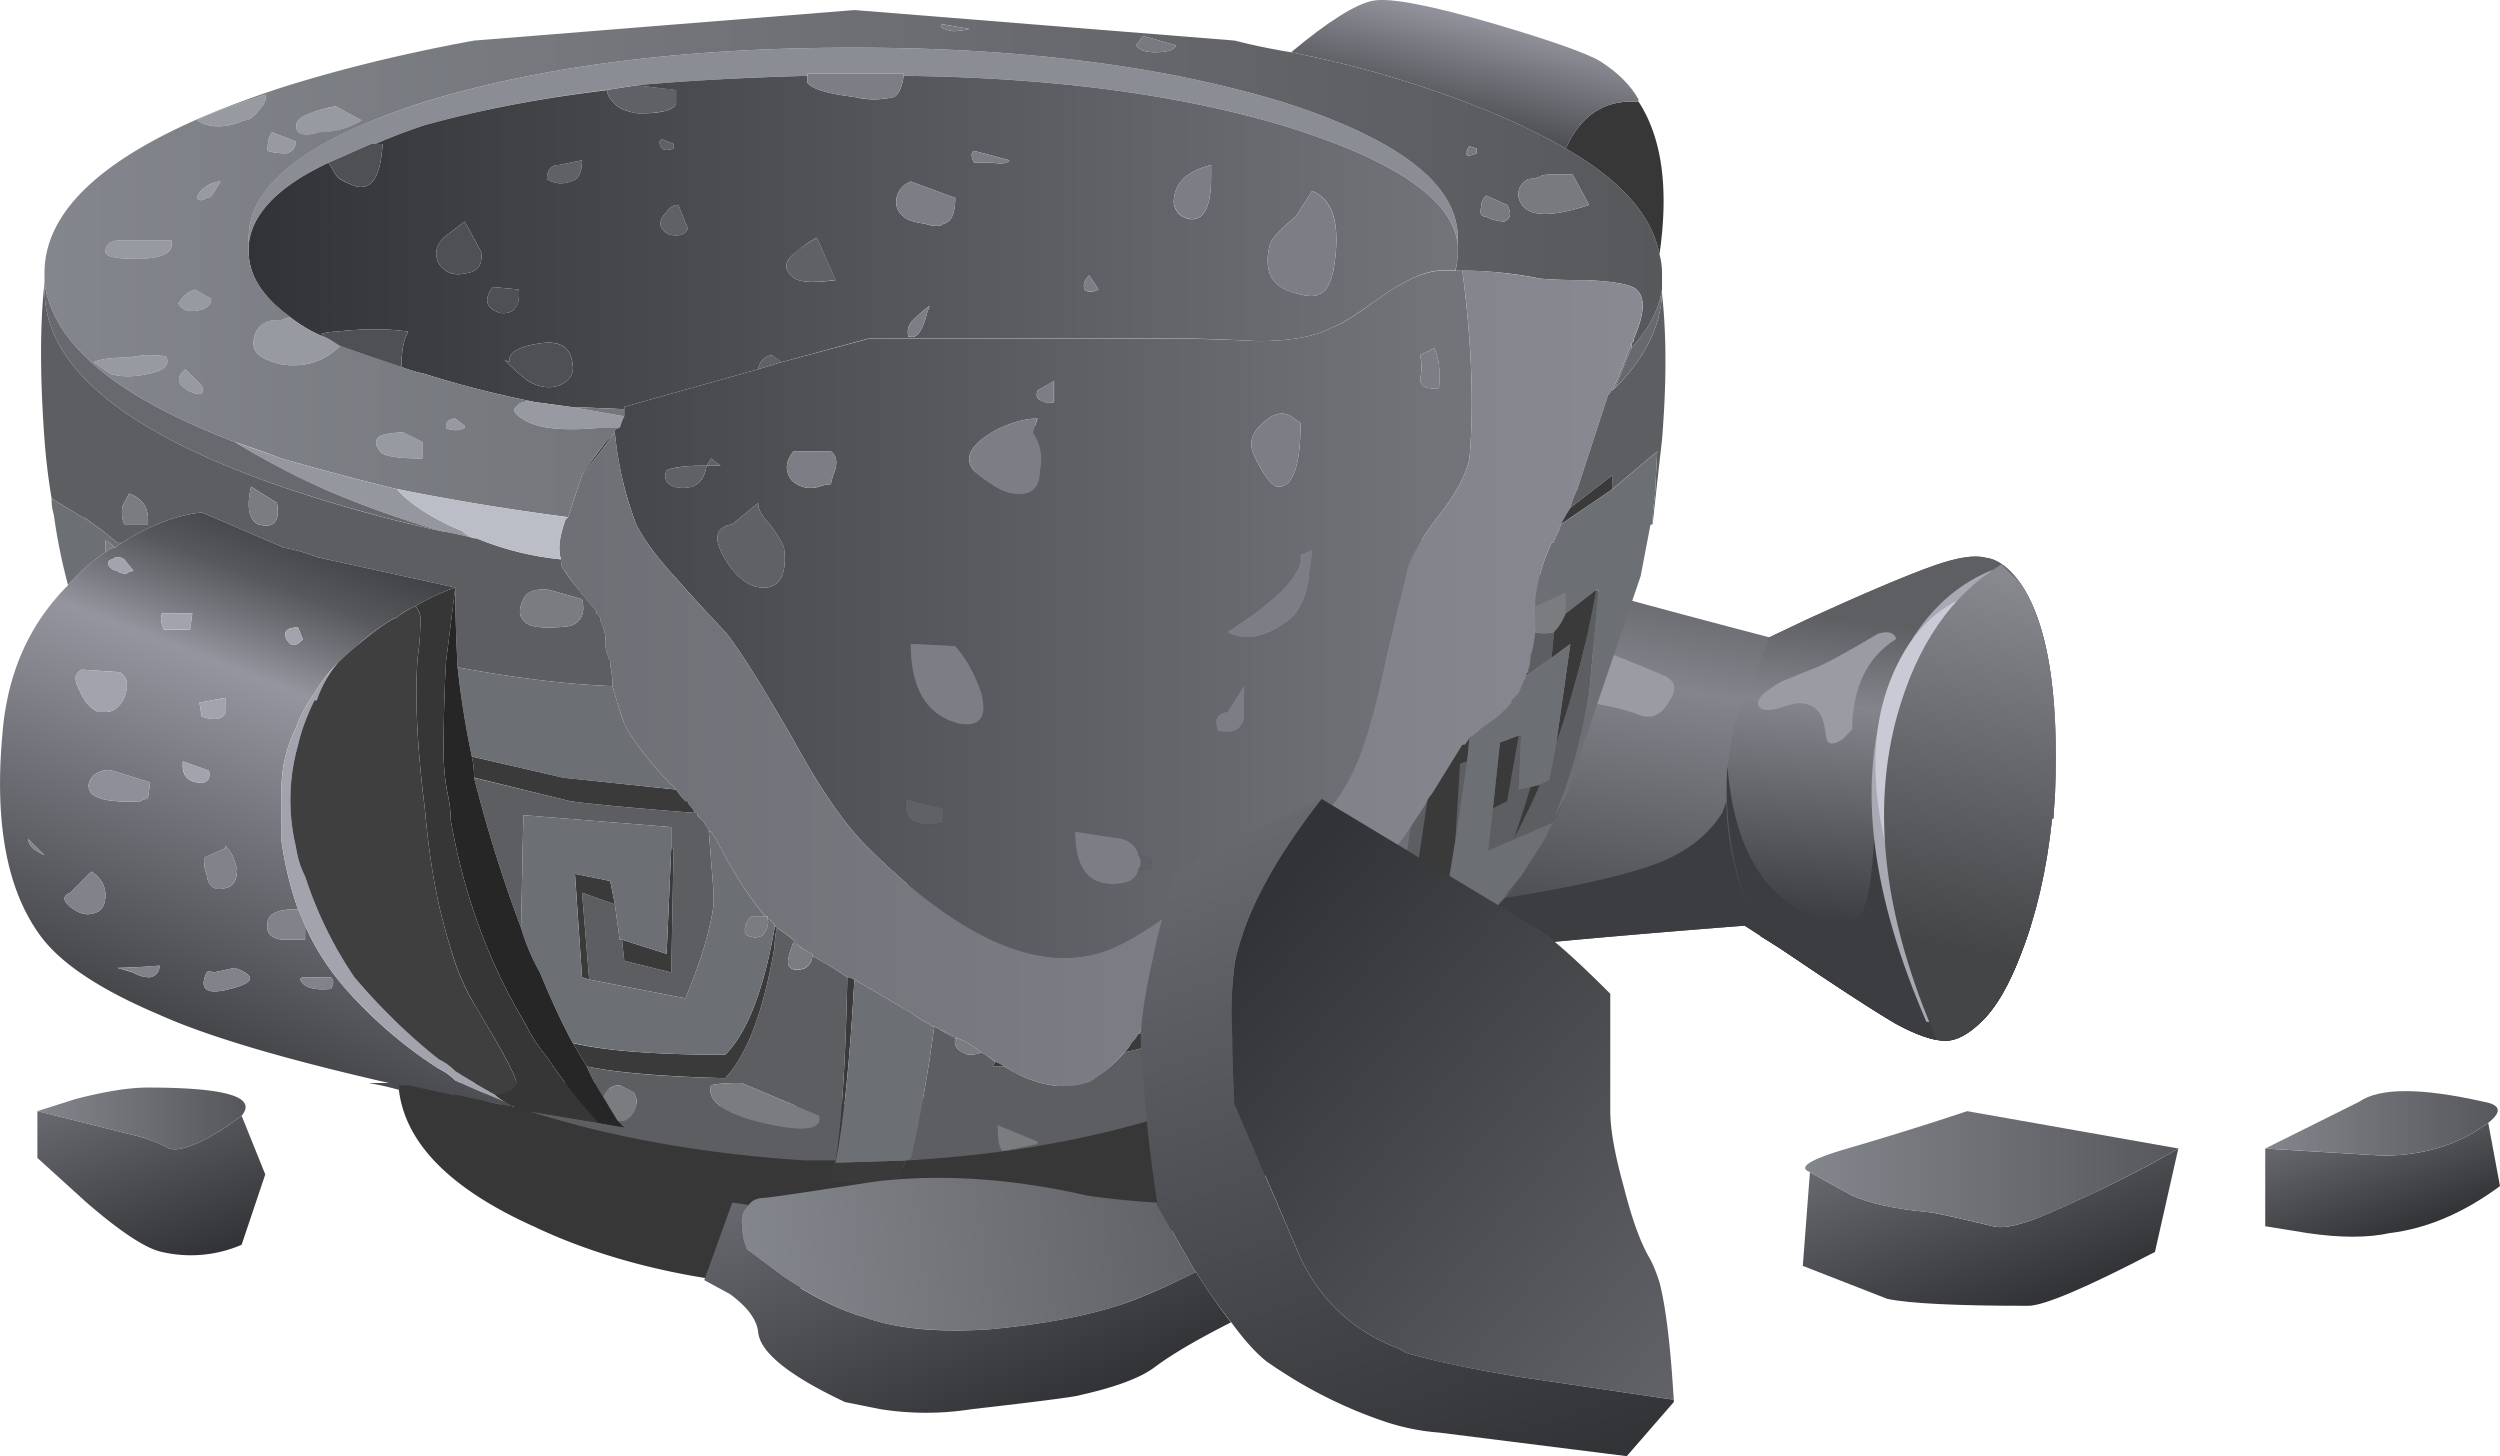 <svg xmlns="http://www.w3.org/2000/svg" viewBox="0 0 53.248 31.014"><defs><linearGradient id="e" y2="2.916" gradientUnits="userSpaceOnUse" x2="32.451" gradientTransform="scale(-.582 .582) rotate(-79.683 -.031 50.683)" y1="2.916" x1="15.246"><stop offset="0" stop-color="#5e5f63"/><stop offset=".216" stop-color="#84858c"/><stop offset=".878" stop-color="#2b2c2e"/><stop offset="1" stop-color="#2b2c2e"/></linearGradient><linearGradient id="D" y2="87.963" gradientUnits="userSpaceOnUse" x2="69.4" gradientTransform="matrix(.8 0 0 -.8 -13.002 76.039)" y1="87.963" x1="64.5"><stop offset="0" stop-color="#83868c"/><stop offset="1" stop-color="#57585c"/></linearGradient><linearGradient id="g" y2="-11.565" gradientUnits="userSpaceOnUse" x2="26.546" gradientTransform="scale(-.582 .582) rotate(-79.859 -.109 50.59)" y1="-11.565" x1="14.021"><stop offset="0" stop-color="#88898f"/><stop offset=".878" stop-color="#444547"/><stop offset="1" stop-color="#444547"/></linearGradient><linearGradient id="h" y2="-55.391" gradientUnits="userSpaceOnUse" x2="74.151" gradientTransform="scale(-.8 .8) rotate(-68.93 77.369 35.687)" y1="-55.391" x1="62.122"><stop offset="0" stop-color="#414245"/><stop offset=".106" stop-color="#57585c"/><stop offset=".275" stop-color="#94959e"/><stop offset="1" stop-color="#393a3d"/></linearGradient><linearGradient id="i" y2="69.2" gradientUnits="userSpaceOnUse" x2="47.3" gradientTransform="matrix(.8 0 0 -.8 -13.002 76.039)" y1="69.2" x1="21.55"><stop offset="0" stop-color="#323336"/><stop offset="1" stop-color="#73747a"/></linearGradient><linearGradient id="j" y2="69.65" gradientUnits="userSpaceOnUse" x2="51.65" gradientTransform="matrix(.8 0 0 -.8 -13.002 76.039)" y1="69.65" x1="17.25"><stop offset="0" stop-color="#83868c"/><stop offset="1" stop-color="#57585c"/></linearGradient><linearGradient id="k" y2="77.975" gradientUnits="userSpaceOnUse" x2="46.963" gradientTransform="matrix(.8 0 0 -.8 -13.002 76.039)" y1="77.975" x1="21.938"><stop offset="0" stop-color="#323336"/><stop offset="1" stop-color="#73747a"/></linearGradient><linearGradient id="l" y2="78.486" gradientUnits="userSpaceOnUse" x2="53.462" gradientTransform="matrix(.8 0 0 -.8 -13.002 76.039)" y1="78.486" x1=".337"><stop offset="0" stop-color="#4f5054"/><stop offset="1" stop-color="#8b8c94"/></linearGradient><linearGradient id="m" y2="-50.238" gradientUnits="userSpaceOnUse" x2="74.044" gradientTransform="scale(-.8 .8) rotate(-68.937 77.355 35.686)" y1="-50.238" x1="62.149"><stop offset="0" stop-color="#414245"/><stop offset=".106" stop-color="#57585c"/><stop offset=".275" stop-color="#94959e"/><stop offset="1" stop-color="#393a3d"/></linearGradient><linearGradient id="n" y2="-61.194" gradientUnits="userSpaceOnUse" x2="54.747" gradientTransform="scale(-.8 .8) rotate(-76.798 68.088 37.271)" y1="-61.194" x1="50.587"><stop offset="0" stop-color="#414245"/><stop offset=".106" stop-color="#57585c"/><stop offset=".275" stop-color="#94959e"/><stop offset="1" stop-color="#393a3d"/></linearGradient><linearGradient id="C" y2="-33.668" gradientUnits="userSpaceOnUse" x2="107.93" gradientTransform="scale(.8 -.8) rotate(70.69 58.88 -58.979)" y1="-33.668" x1="104.3"><stop offset="0" stop-color="#73747a"/><stop offset=".878" stop-color="#323336"/><stop offset="1" stop-color="#323336"/></linearGradient><linearGradient id="B" y2="88.936" gradientUnits="userSpaceOnUse" x2="62.625" gradientTransform="matrix(.8 0 0 -.8 -13.002 76.039)" y1="88.936" x1="54.675"><stop offset="0" stop-color="#83868c"/><stop offset="1" stop-color="#57585c"/></linearGradient><linearGradient id="A" y2="-26.116" gradientUnits="userSpaceOnUse" x2="106.9" gradientTransform="scale(.8 -.8) rotate(70.931 58.587 -58.933)" y1="-26.116" x1="101.16"><stop offset="0" stop-color="#73747a"/><stop offset=".878" stop-color="#323336"/><stop offset="1" stop-color="#323336"/></linearGradient><linearGradient id="z" y2="-13.72" gradientUnits="userSpaceOnUse" x2="108.85" gradientTransform="scale(.8 -.8) rotate(70.846 58.694 -58.952)" y1="-13.72" x1="88.047"><stop offset="0" stop-color="#73747a"/><stop offset=".878" stop-color="#323336"/><stop offset="1" stop-color="#323336"/></linearGradient><linearGradient id="y" y2="-36.427" gradientUnits="userSpaceOnUse" x2="-84.459" gradientTransform="scale(-.8 .8) rotate(40.466 -120.814 69.57)" y1="-36.427" x1="-105.26"><stop offset="0" stop-color="#73747a"/><stop offset=".878" stop-color="#323336"/><stop offset="1" stop-color="#323336"/></linearGradient><linearGradient id="f" y2="-7.658" gradientUnits="userSpaceOnUse" x2="28.381" gradientTransform="scale(-.582 .582) rotate(-84.226 -1.949 48.38)" y1="-7.658" x1="16.579"><stop offset="0" stop-color="#5e5f63"/><stop offset=".216" stop-color="#84858c"/><stop offset=".878" stop-color="#2b2c2e"/><stop offset="1" stop-color="#2b2c2e"/></linearGradient><linearGradient id="x" y2="16.452" gradientUnits="userSpaceOnUse" x2="104.17" gradientTransform="matrix(.418 -.682 -.75 -.307 -13.002 76.04)" y1="16.452" x1="94.874"><stop offset="0" stop-color="#73747a"/><stop offset=".878" stop-color="#323336"/><stop offset="1" stop-color="#323336"/></linearGradient><linearGradient id="w" y2="94.619" gradientUnits="userSpaceOnUse" x2="32.428" gradientTransform="scale(.8 -.8) rotate(-7.267 -756.482 80.44)" y1="94.619" x1="20.381"><stop offset="0" stop-color="#83868c"/><stop offset="1" stop-color="#57585c"/></linearGradient><linearGradient id="v" y2="10.787" gradientUnits="userSpaceOnUse" x2="93.2" gradientTransform="scale(.8 -.8) rotate(70.835 58.703 -58.95)" y1="10.787" x1="87.642"><stop offset="0" stop-color="#73747a"/><stop offset=".878" stop-color="#323336"/><stop offset="1" stop-color="#323336"/></linearGradient><linearGradient id="u" y2="87.857" gradientUnits="userSpaceOnUse" x2="21.363" gradientTransform="matrix(.8 0 0 -.8 -13.002 76.039)" y1="87.857" x1="17.038"><stop offset="0" stop-color="#83868c"/><stop offset="1" stop-color="#57585c"/></linearGradient><radialGradient id="t" gradientUnits="userSpaceOnUse" cy="30.824" cx="16.665" r="11.435"><stop offset="0"/><stop offset="1"/></radialGradient><radialGradient id="d" gradientUnits="userSpaceOnUse" cy="30.824" cx="16.665" r="11.435"><stop offset="0" stop-color="#fff" stop-opacity="0"/><stop offset="1" stop-color="#fff" stop-opacity=".757"/></radialGradient><radialGradient id="q" gradientUnits="userSpaceOnUse" cy="29.95" cx="-111.25" r="32.95"><stop offset="0"/><stop offset="1"/></radialGradient><radialGradient id="b" gradientUnits="userSpaceOnUse" cy="29.95" cx="-111.25" r="32.95"><stop offset="0" stop-color="#fff" stop-opacity="0"/><stop offset="1" stop-color="#fff" stop-opacity=".529"/></radialGradient><clipPath id="c"><path d="M2.217 23.229H23.66v15.342H2.217V23.229z"/></clipPath><clipPath id="a"><path d="M-129.72 9.086h50.347v27.778h-50.347V9.086z"/></clipPath><clipPath id="o"><path d="M6.637 12.882c-.016 1.328-.653 2.16-1.899 2.508-1.211.347-2.258.086-3.14-.778l-.059-.031-.285-.258a18.717 18.717 0 00-.547 4.031l.055 1.645 1.5-.578c.093-.692.652-1.371 1.668-2.043 1.386-.938 3.382-1.551 5.992-1.844.316-.914 1.187-2.312 2.621-4.207 2.109-2.781 3.973-4.176 5.586-4.176 1.535 0 3.273.75 5.211 2.246 1.805 1.422 2.851 2.688 3.14 3.805.118.402.422.949.922 1.641.293.383.532.722.719 1.019a16.804 16.804 0 00-1.441-4.621c-.918-1.957-2.492-3.484-4.719-4.578-1.902-.941-4.109-1.48-6.625-1.613l-1.211-.028-.402.028a19.936 19.936 0 00-4.434.75c-.211.422-.512.929-.894 1.523-.516.789-.93 1.508-1.239 2.16a4.72 4.72 0 00-.461 1.672c-.039.328-.058.903-.058 1.727zm8.468 2.465c-.011-.043-.023-.086-.031-.129l-.054.129h.085z"/></clipPath><clipPath id="r"><path d="M7.746 14.808l1.699-3.543c1.477-2.536 3.09-4.282 4.836-5.243l1.731-.921-2.278-.059c-.402.019-1.007.09-1.812.203-1.652 1.402-2.844 2.727-3.574 3.977-.977 1.668-1.274 3.367-.891 5.093l.289.493z"/></clipPath><mask id="s"><g clip-path="url(#c)"><path d="M2.217 23.229H23.66v15.342H2.217V23.229z" fill="url(#d)"/></g></mask><mask id="p"><g clip-path="url(#a)"><path d="M-129.72 9.086h50.347v27.778h-50.347V9.086z" fill="url(#b)"/></g></mask></defs><path d="M34.438 8.565c-.204-.543-.43-.929-.676-1.164-.231-.222-.434-.328-.617-.324-.2 0-.481.094-.84.289-.407.238-1.071.672-1.996 1.301l-.582.371c-3.989-.309-6.579-.594-7.77-.859-2.703-.594-4.426-.774-5.172-.532-.445.149-.84.715-1.183 1.704a7.627 7.627 0 00-.434 3.312l-.016.023.02.083.008.105-.016.023a8.073 8.073 0 001.024 3.18c.519.926 1.003 1.418 1.46 1.481.778.089 2.438-.375 4.977-1.395 1.141-.461 3.648-1.199 7.523-2.211l.633.301c.957.437 1.688.75 2.188.926.39.136.679.179.867.129.191-.02.383-.157.57-.407.477-.668.68-1.871.61-3.617l-.028-.418-.023-.015c-.09-.856-.266-1.618-.527-2.286z" fill-rule="evenodd" fill="url(#e)" transform="matrix(1.25 0 0 -1.25 0 31.014)"/><path d="M38.227 20.405l-1.068-.689c-4.987.387-8.224.743-9.713 1.074-3.379.743-5.532.968-6.465.665-.551-.186-1.045-.893-1.479-2.13a9.598 9.598 0 01-.547-4.071c.185 1.484 1.079 2.616 2.676 3.389 1.171.585 2.573.922 4.199 1.02 1.133.073 2.764-.039 4.888-.342 2.026-.273 3.496-.562 4.41-.87.727-.248 1.244-.63 1.562-1.152l.234-.679 2.133 2.964-.83.821z" fill-rule="evenodd" fill="#3c3d40"/><path d="M35.42 14.379c.259.103.307.284.146.543-.166.292-.371.4-.615.317-.468-.181-1.162-.312-2.08-.4-.258-.015-1.035-.196-2.328-.542-1.3-.313-2.408-.533-3.317-.65-1.718-.214-3.358-.898-4.931-2.065-.376-.264-.361-.367.029-.313.879.161 1.372.244 1.48.235.591.054 1.562.205 2.915.464 1.542.341 2.734.659 3.579.956.673.254 1.04.323 1.088.21.045-.107.202-.131.469-.059 1.119.338 2.305.768 3.565 1.304z" fill-rule="evenodd" fill="#9a9ba3"/><path d="M34.438 8.565c-.204-.543-.43-.929-.676-1.164-.231-.222-.434-.328-.617-.324-.2 0-.481.094-.84.289-.407.238-1.071.672-1.996 1.301L30 8.858c-.586 1.164-.73 2.368-.441 3.614l.589 1.48.633.301c.957.437 1.688.75 2.188.926.39.136.679.179.867.129.191-.024.383-.161.57-.407.477-.668.68-1.875.61-3.617l-.028-.418-.023-.015c-.09-.856-.266-1.618-.527-2.286z" fill-rule="evenodd" fill="url(#f)" transform="matrix(1.25 0 0 -1.25 0 31.014)"/><path d="M37.886 20.18l-.386-.238a7.22 7.22 0 01-.707-3.624c.11 1.362.522 2.315 1.23 2.856.443.333.932.474 1.46.42.233-.024.386-.644.44-1.85.048-1.431.106-2.223.184-2.379.137-.297.387-.6.748-.892l.526-.392 1.872 5.646c-.318.996-.67 1.675-1.05 2.03-.29.278-.548.416-.772.406-.255.005-.601-.113-1.05-.356-.508-.298-1.338-.84-2.495-1.627z" fill-rule="evenodd" fill="#3c3d40"/><path d="M43.555 16.611l.034-.02-.054.493c-.103 1.036-.302 1.969-.615 2.789-.239.702-.513 1.196-.82 1.483-.353.313-.709.45-1.07.407-1.171-2.71-1.46-5.005-.869-6.89.439-1.373 1.186-2.28 2.251-2.725.132.089.244.205.327.352.596.834.865 2.206.816 4.111z" fill-rule="evenodd" fill="#a8a9b3"/><path d="M42.73 16.415c-.171 1.642-.547 2.71-1.129 3.214-.224.244-.482.351-.776.321-.884-2.065-1.104-3.798-.654-5.205.346-1.045.923-1.723 1.719-2.045l.224.249c.45.581.65 1.611.611 3.091l.029.195-.024.18z" fill-rule="evenodd" fill="#c9cad6"/><path d="M34.965 10.851c-.09-.856-.266-1.618-.527-2.286-.204-.543-.43-.929-.676-1.16-.254-.261-.508-.363-.762-.308-.898 2.058-1.121 3.902-.672 5.527.336 1.203.93 2.059 1.774 2.57l.304-.293c.477-.668.68-1.871.61-3.617l-.028-.418-.023-.015z" fill-rule="evenodd" fill="url(#g)" transform="matrix(1.25 0 0 -1.25 0 31.014)"/><path d="M39.995 13.5c.215-.067.346-.033.395.108-.615.381-.932 1.026-.941 1.929l-.181.19c-.157.117-.27.142-.342.068-.025-.043-.045-.156-.068-.336-.06-.302-.225-.459-.484-.479-.068-.015-.215.015-.449.093-.19.059-.327.064-.405.025-.186-.118-.045-.313.42-.581l.746-.303c.098-.03.377-.176.84-.44.293-.171.449-.264.469-.274z" fill-rule="evenodd" fill="#9a9ba3"/><path d="M13.096 23.315l.152.151c.102 0 .218.015.35.05.065.13.035.248-.102.35-.063.098-.166.133-.297.098a2.094 2.094 0 01-.25-.4v-.098a.339.339 0 01.147-.15zm8.403 1.348c-.068-.064-.103-.249-.103-.548l.802.348v.053l-.7.147zm5-2.198v-.102h.2l.098.053.152.05c-.035.132-.133.2-.299.2-.136-.035-.185-.103-.151-.2zm-11.201 1.099h1.45l.8.302c.07.333-.332.397-1.2.2-.567-.165-.918-.336-1.05-.502zm10.298-.899l.552.151a.694.694 0 01-.352 0c-.097 0-.166-.053-.2-.15z" fill-rule="evenodd" fill="#7a7c80"/><path d="M13.199 23.964c.131.035.233 0 .297-.098.136-.102.171-.22.103-.35.566 0 1.132.014 1.698.048.133.166.484.332 1.05.499.87.2 1.27.136 1.202-.197l-.802-.302c.435-.034.87-.049 1.3-.049a15.52 15.52 0 01-.147 1.402l-.654-.054c-2.231-.131-4.248-.498-6.05-1.099l1.601.299.553.102a.757.757 0 01-.151-.201zm-.25-.4c-.103-.166-.2-.333-.303-.498h.2l.25.25a.339.339 0 00-.147.15v.098zm6.548 1.299c.103-.435.2-.913.303-1.45a50.327 50.327 0 006.699-.948c-.034.098.015.166.151.2.166 0 .264-.067.299-.2l-.152-.049c.4-.102.834-.22 1.3-.35-.03.228-.065.434-.1.6a1.22 1.22 0 01-.297.147c-1.836.902-3.901 1.517-6.201 1.85l.698-.146v-.054l-.8-.348c0 .299.034.484.102.548-.635.102-1.299.166-2.002.2zm9.35-2.647l.054-.053h.049l-.103.053zm3.453-3.35l-2.603 2.75h.103a9.57 9.57 0 00-.65.395l3.15-3.145zm-6.704 3.8c.034.097.103.147.2.147a.62.62 0 00.351 0l-.55-.148z" fill-rule="evenodd" fill="#5c5e61"/><path d="M12.949 23.564c.064.136.147.269.25.4a.757.757 0 00.151.201l-.552-.098a11.718 11.718 0 01-.8-1h.648c.103.165.2.33.303.497z" fill-rule="evenodd" fill="#262626"/><path d="M12.797 24.066l-1.6-.302-.147-.049a.44.44 0 01-.151-.048 1.37 1.37 0 01-.303-.2c.268-.07.419-.152.454-.254v-.146h.947c.234.33.503.663.8 1zm-2.25-.4l-.65-.15h.05l.6.15z" fill-rule="evenodd" fill="#363636"/><path d="M10.596 23.466a5.466 5.466 0 01-.596-.4h1.05v.147c-.035.102-.186.185-.454.253z" fill-rule="evenodd" fill="#3f3f40"/><path d="M10 23.066c.166.132.366.264.596.4.068.064.17.132.303.2a.44.44 0 00.151.05l.097.097a1.415 1.415 0 01-.248-.098h.097a4.665 4.665 0 01-.499-.2 15.215 15.215 0 01-.75-.4.354.354 0 01-.147-.049h.4z" fill-rule="evenodd" fill="#a2a3ad"/><path d="M8.438 5.878l-.481.121-.199.039h-.16l-.641.16a.331.331 0 01-.16.043c-.184.051-.359.09-.52.117H7.68a.283.283 0 01.117-.039c.187-.105.387-.215.601-.32.106-.051.239-.105.399-.16h-.078l-.281.039z" fill-rule="evenodd" fill="url(#h)" transform="matrix(1.25 0 0 -1.25 0 31.014)"/><path d="M27.997 22.665c-.033.035-.048.064-.048.098a.326.326 0 00.147-.049v.201c0 1.235-.967 2.299-2.896 3.198-1.904.899-4.219 1.352-6.952 1.352-2.7 0-5-.448-6.9-1.352-1.768-.8-2.715-1.768-2.852-2.9.069 0 .137.019.2.054l.802.2c.072 0 .136.02.2.048v-.048l.248.048h-.048l.65.152.35.048c.068.035.152.064.25.098l-.098-.098.146.049c1.802.601 3.819.968 6.05 1.104l.654.049a1.22 1.22 0 00-.103.448l1.5-.048c.034-.165.068-.317.103-.45h.098a19.225 19.225 0 002-.2c2.3-.337 4.366-.952 6.202-1.85.097-.034.2-.083.297-.152z" fill-rule="evenodd" fill="#373738"/><path d="M9.697 23.466v.05a.476.476 0 00-.2-.05h.2zm18.4-.752a.326.326 0 01-.148.049c0-.029.015-.063.048-.098.035-.165.07-.366.103-.6.201-.069.401-.117.601-.151 0 .131-.02.269-.049.4l.195-.103c-.366.235-.615.405-.75.503zm-9.947.801c-.069.566-.152 1.03-.25 1.401l1.5-.053a9.32 9.32 0 00-.103.45l-1.5.052a1.2 1.2 0 01.103-.449c.064-.4.112-.868.147-1.4h.103z" fill-rule="evenodd" fill="#3a3a3b"/><path d="M17.9 24.916c.098-.37.181-.835.25-1.4a419.7 419.7 0 011.65-.103c-.103.537-.2 1.02-.303 1.45H19.4l-1.5.053zm10.796-3.002c.338-.098 1.534-1.119 3.604-3.048l-3.15 3.15a.494.494 0 00-.151.098l-.049.049h-.054l-.049.053-.2.098c.034-.131.05-.269.05-.4z" fill-rule="evenodd" fill="#6c6f73"/><path d="M14.047 3.013l.05-.049.25.103v.097c-.197.068-.3.019-.3-.151zm-1.65.4c0 .269-.082.42-.248.454a.538.538 0 01-.499-.054c0-.2.084-.298.25-.298l.498-.102zm1.153-1.596l.85.097v.303c-.035.063-.118.117-.25.15a2.704 2.704 0 01-.551.05c-.235-.034-.4-.103-.503-.2-.132-.137-.181-.235-.147-.303.201-.035.401-.064.601-.097zm1.099 3.046c-.035.102-.118.151-.249.151-.138 0-.235-.049-.304-.151-.062-.098-.028-.215.103-.352.064-.097.147-.146.25-.146l.2.498zm2.251.552c.098-.102.263-.215.498-.352l.4.899c-.464.068-.767.053-.898-.05-.201-.165-.201-.332 0-.497zm-1.851 4.502l.097-.152.2.151h-.297zm-.85.097c.166-.064.45-.098.85-.098-.034.23-.132.382-.303.45a.775.775 0 01-.4 0c-.166-.068-.215-.186-.147-.352zm2.451-2.3l-.503.151a.358.358 0 01.303-.302l.2.151zm-.503 2.999c0 .136.083.282.25.454.17.23.268.396.302.498.063.498-.049.781-.352.849-.332.035-.635-.166-.898-.6-.268-.435-.219-.684.147-.747l.551-.454zm8.1 7.5l.202.053c.097.098.116.18.048.25h-.25a.248.248 0 000-.303zm-4.15-.699c-.233.069-.435.069-.6 0-.166-.064-.235-.234-.2-.498l.8.2v.298z" fill-rule="evenodd" fill="#606166"/><path d="M31.05 5.214c-.103-.966-1.353-1.816-3.75-2.549-2.271-.669-4.951-1.015-8.053-1.05v-.049h-2.05v.05a58.054 58.054 0 00-3.647.2c-.2.034-.4.063-.601.098-1.401.166-2.7.42-3.901.751-.4.133-.752.269-1.05.401H7.9l-.903.4c-1.065.498-1.63 1.08-1.7 1.748v-.151c0-1.133 1.25-2.099 3.75-2.895 2.5-.767 5.553-1.153 9.152-1.153 3.535 0 6.566.386 9.101 1.153 2.5.796 3.75 1.762 3.75 2.895v.151z" fill-rule="evenodd" fill="#8b8d94"/><path d="M15.398 23.519c2.481-.028 4.625-.305 6.442-.84 1.918-.586 2.918-1.266 3-2.039v-.121a1.28 1.28 0 00-.043-.317h-.238c-.239 0-.559-.137-.961-.402-.481-.348-.774-.531-.879-.559-.293-.16-.719-.242-1.281-.242-.559.027-.973.043-1.239.043h-5.402l-1.481-.402-.16.121a.286.286 0 01-.238-.242l-2.281-.641v-.039l-.918.039-.602.082c-.664.133-1.293.293-1.879.48a2.609 2.609 0 00-.398.118c0 .269.039.468.117.601-.348.055-.758.055-1.238 0a.756.756 0 01-.242-.039l.043-.043.078-.039a2.5 2.5 0 00-.641.359c-.48.348-.719.719-.719 1.122v.121c.055.531.508 1 1.36 1.398l.121-.199c.027-.055.105-.11.238-.16.109-.055.203-.067.281-.039.16.05.254.293.282.718h-.122c.239.106.52.215.84.321.961.265 2 .465 3.121.597-.027-.05.012-.132.118-.238.082-.082.214-.133.402-.16.187 0 .332.012.441.039.106.027.172.066.2.121v.238l-.68.082c.906.082 1.879.133 2.918.161v-.118c.082-.109.347-.187.801-.242.214-.055.441-.055.679 0 .082.055.133.172.16.36zm-5.48-1.438l-.398-.082c-.133 0-.2-.082-.2-.238a.43.43 0 01.399-.043c.133.027.199.148.199.363zm1.32.32c0-.136.082-.175.239-.121v.078l-.2.082-.039-.039zM8.84 19.878l-.442.043c-.16-.215-.121-.36.122-.442.238-.027.343.106.32.399zm-.922 1.16l-.359-.277c-.133-.137-.161-.282-.082-.442.109-.16.269-.215.48-.16.188.027.27.149.242.36l-.281.519zm.762-2.398l-.082.039a3.17 3.17 0 01.402-.36c.184-.105.359-.133.52-.078.183.078.265.199.238.36-.028.293-.215.414-.559.359-.375-.055-.547-.16-.519-.32zm8.238 3.398c.16-.023.254-.012.281.043l-.601.16c-.055-.027-.055-.094 0-.203h.32zm-3.398-1.559c-.161-.132-.161-.265 0-.398.105-.082.347-.094.718-.043l-.32.723a2.022 2.022 0 01-.398-.282zm-1.801.442l-.16.398c-.082 0-.149-.039-.2-.117-.105-.109-.132-.203-.082-.281.055-.082.133-.121.243-.121.105 0 .171.039.199.121zm6.84-.801c-.082-.082-.106-.16-.082-.242.054-.051.136-.051.242 0l-.16.242zm-3-.762c-.082-.078-.106-.172-.082-.281.136-.051.242.082.32.402l.043.122a2.196 2.196 0 01-.281-.243zm.199 1.641c.16-.051.265-.051.32 0 .133.027.199.176.199.441l-.757.278a.367.367 0 01-.243-.278.307.307 0 01.121-.32c.055-.055.172-.094.36-.121zm4.879 1c-.426-.105-.637-.32-.637-.641.023-.16.117-.254.277-.281.243-.023.36.215.36.723v.199zm1-1.359c-.106-.426.015-.692.363-.801.238-.078.398-.094.477-.039.109.027.187.16.242.398.133.75.015 1.203-.36 1.36l-.281-.438c-.266-.215-.414-.375-.441-.48z" fill-rule="evenodd" fill="url(#i)" transform="matrix(1.25 0 0 -1.25 0 31.014)"/><path d="M6.596 2.416c.167-.068.353-.117.553-.15l.551.297a1.646 1.646 0 01-.902.253c-.202.064-.348.064-.45 0-.098-.165-.015-.302.248-.4zm-.297.597c0 .136-.069.218-.2.253-.167 0-.303-.02-.4-.053 0-.2.033-.333.097-.397l.503.197zM4.4 3.964a.56.56 0 01.297-.098l-.15.25a.16.16 0 01-.147.098c-.103.067-.166.067-.201 0 0-.064.064-.148.201-.25zm1.25-1.948c.029.098-.02.215-.152.352-.098.132-.2.195-.298.195-.4.171-.737.171-1.001 0 .332-.167.816-.347 1.451-.547zm.546 4.747c.2.17.469.317.802.453.102.064.185.113.248.147-.332.337-.747.468-1.25.4-.43-.098-.63-.268-.596-.498.03-.268.181-.42.45-.448h.146a.445.445 0 01.2-.054zm5.2 1.801l.753.102 1.147.2c-.03.064-.063.147-.097.25h-.45c-.733.063-1.25.014-1.553-.152-.23-.131-.297-.234-.2-.298.069-.102.2-.136.4-.102zM9 9.765c-.533 0-.835-.049-.903-.151-.132-.166-.112-.284.054-.351.098-.03.249-.049.449-.049l.4.2v.351zM4.298 8.213c.067.2-.035.233-.3.102-.233-.132-.248-.284-.048-.45l.348.348zM4.15 6.166l.348.2c0 .133-.098.215-.3.25-.2.034-.33-.02-.4-.152a.624.624 0 01.352-.298zm5.348 2.95c0-.137.067-.2.2-.2l.2.147v.052a.442.442 0 01-.4 0zm-5.85-4c.068.264-.182.397-.748.397-.434 0-.654-.049-.654-.148 0-.165.118-.249.352-.249h1.05zm-.552 2.447c.303 0 .454.02.454.053.064.167-.069.284-.4.348-.304.067-.567.067-.801 0l-.351-.25c.13-.063.366-.098.702-.098l.396-.053z" fill-rule="evenodd" fill="#979aa1"/><path d="M4.52 23.198c-.508-.16-.895-.304-1.161-.437.211-.137.481-.137.801 0 .078 0 .16.05.238.156.106.109.145.203.122.281zm-1-1.558c-.11-.082-.161-.149-.161-.2.028-.054.079-.054.161 0 .05 0 .093.028.117.079l.121.199a.448.448 0 01-.238-.078zm1.519.761l-.402.157c-.051-.051-.078-.157-.078-.317.078-.027.187-.043.32-.043.105.028.16.094.16.203zm.238.477c-.211-.078-.277-.184-.199-.317.082-.054.199-.054.36 0 .265 0 .507.067.722.2l-.441.238a2.055 2.055 0 01-.442-.121zm.52-3.957c.297-.11.641-.227 1.043-.36.133-.054.265-.093.398-.121a17.507 17.507 0 011.879-.48c-.16.027-.265 0-.32-.082-.078-.051-.024-.133.16-.238.242-.133.652-.172 1.242-.121h.36c-.028 0-.055-.012-.082-.04v-.039c-.051-.054-.106-.109-.157-.16a6.83 6.83 0 01-.402-.562l-.238-.719a43.792 43.792 0 00-2.922.48c-.664.161-1.32.336-1.961.52A21.68 21.68 0 014 17.28c-2.027.774-3.109 1.68-3.242 2.719v.16c0 1.227 1.347 2.281 4.039 3.16 1.015.321 2.109.586 3.281.801l6.481.52 6.48-.52c.32-.082.641-.148.961-.199.797-.16 1.559-.36 2.277-.602.961-.32 1.762-.668 2.403-1.039.933-.535 1.465-1.133 1.597-1.801.028-.105.043-.214.043-.32v-.277c-.054-.348-.226-.68-.519-1v.078l.039.043v.039c.187.426.199.707.039.84-.082.078-.359.133-.84.156-.508 0-.801.016-.879.043a6.87 6.87 0 01-1.121.117h-.238c.023.11.039.215.039.321v.238c0 .91-1 1.683-3 2.32-2.028.613-4.453.922-7.281.922-2.879 0-5.321-.309-7.321-.922-2-.641-3-1.414-3-2.32v-.238c0-.399.242-.774.723-1.118a.331.331 0 01-.16-.043H4.68c-.215-.027-.336-.144-.36-.359-.027-.188.133-.32.481-.398.398-.055.73.05.996.32zm-2.477.957a.5.5 0 01-.281-.238c.055-.106.16-.149.32-.121.161.027.239.093.239.199l-.278.16zm.118-1.637l-.278.278c-.16-.133-.148-.25.039-.36.211-.105.293-.078.239.082zm3.761-1.242v.281l-.32.16a1.3 1.3 0 01-.359-.039c-.133-.054-.149-.148-.043-.281.054-.082.296-.121.722-.121zm.399.52a.354.354 0 01.32 0v.039l-.16.121c-.106 0-.16-.055-.16-.16zm3.039.199l-.918.16.918-.039v-.121zm5.883 6.601l-.481.082c-.027-.054.039-.093.199-.121.082 0 .172.012.282.039zM2.918 20.718h-.84c-.187 0-.281-.067-.281-.199 0-.079.176-.118.523-.118.453 0 .653.106.598.317zm-.441-1.957l-.317-.043c-.269 0-.457-.028-.562-.078l.281-.2c.187-.054.398-.054.641 0 .265.051.371.145.32.278 0 .027-.121.043-.363.043zM25 22.159c.051 0 .105.016.16.039v.082l-.121.039c-.027-.027-.039-.05-.039-.078-.027 0-.027-.027 0-.082zm1.477-.32c-.133 0-.211-.012-.239-.039a.61.61 0 00-.199-.039c-.133-.082-.187-.188-.16-.321.082-.32.48-.359 1.199-.121l-.281.52h-.32zm-7 2.359l-.118-.16c.051-.078.161-.117.317-.117.215 0 .336.039.363.117l-.562.16zm6.203-2.879l-.36.16a.272.272 0 01-.082-.199c-.027-.105 0-.16.082-.16a.68.68 0 01.317-.082c.109.055.121.148.043.281z" fill-rule="evenodd" fill="url(#j)" transform="matrix(1.25 0 0 -1.25 0 31.014)"/><path d="M6.997 3.466l.903-.4h.25c-.035.532-.153.836-.353.898-.097.035-.215.02-.35-.049-.167-.067-.265-.136-.298-.2l-.152-.249zm1.553 4.35a52.59 52.59 0 01-1.304-.448c-.064-.034-.146-.088-.249-.152L6.9 7.168l-.054-.054a.945.945 0 01.303-.049c.6-.069 1.117-.069 1.547 0-.097.166-.146.415-.146.751zm2.3-.102c-.035-.2.18-.331.649-.4.43-.064.663.082.698.449.034.201-.068.352-.297.45-.201.068-.42.033-.65-.098a3.962 3.962 0 01-.503-.45l.103.049zm-.953-2.998l.352.65c.035.263-.068.415-.303.45-.264.063-.464 0-.6-.2-.099-.2-.064-.387.103-.553l.448-.347zm1.153 1.45c.034.367-.103.533-.4.5-.304-.103-.353-.285-.153-.553l.553.053z" fill-rule="evenodd" fill="#4f5054"/><path d="M9.4 11.313a21.384 21.384 0 01-2.5-.898A15.882 15.882 0 015 9.414c.297.103.63.22.996.351a53.61 53.61 0 002.451.65c.303.332.767.634 1.402.898a.604.604 0 00.248.151 6.581 6.581 0 00-.697-.151z" fill-rule="evenodd" fill="#94979e"/><path d="M24.918 20.198c.16-1.226.199-2.293.121-3.199-.055-.266-.215-.574-.48-.918-.293-.375-.481-.68-.563-.922l-.398-1.68c-.188-.851-.36-1.441-.52-1.761-.242-.559-.652-1.012-1.242-1.36a20.866 20.866 0 01-1.637-.918c-.668-.507-1.176-.8-1.523-.879-1.09-.292-2.399.317-3.918 1.84-.371.371-.785.973-1.238 1.801-.536.93-.922 1.547-1.161 1.84-.375.398-.656.707-.839.918-.321.348-.547.652-.68.918a5.946 5.946 0 00-.363 1.562 14.516 14.516 0 00-.559-.722c.027.054.16.242.402.562.051.051.106.106.157.16v.039c.027.028.054.04.082.04.027.082.05.148.078.199v.16l2.281.641.402.121 1.477.398h5.402c.266 0 .68-.012 1.239-.039.562 0 .988.082 1.281.242.105.024.402.211.879.559.402.265.722.398.961.398h.359zm2.602-2l-.043-.039c.136.32.242.586.32.801v-.082c-.078-.188-.172-.41-.277-.68zM11.359 16.8c-.054-.133-.015-.227.118-.281a.62.62 0 01.32 0c.137.054.215.171.242.359-.32 0-.547-.024-.68-.078zm.68.078h.238l-.16.121-.078-.121zm1.481.242c-.133-.16-.149-.32-.043-.48a.465.465 0 01.48-.121.678.678 0 00.203.042c0 .024.012.079.039.157.078.187.067.32-.039.402h-.64zm3-.16c0-.109.105-.227.32-.359.183-.133.348-.2.48-.2.266-.027.399.106.399.399a.782.782 0 01-.121.64l.082.239c-.215 0-.453-.067-.719-.2-.324-.187-.469-.359-.441-.519zm1.16 1.199c-.028-.082-.016-.133.039-.16.082-.051.16-.066.242-.039v.359l-.281-.16zm-2.16-4.32c0-.774.277-1.227.839-1.36.344-.054.465.122.36.52-.106.32-.254.586-.442.801l-.757.039zm-2.602 2.402l-.441-.363c-.293-.051-.332-.25-.118-.598.211-.347.453-.508.719-.48.242.051.332.281.281.679-.027.082-.105.215-.242.399-.133.137-.199.254-.199.363zm3.359-9.121a2.693 2.693 0 00-.277.16c.105-.054.211-.105.32-.16h-.043zm3.121 2.879h.2c.054.055.039.121-.039.199l-.161.043c-.027.133-.121.227-.281.278l-.797.121c0-.668.266-.961.797-.879.16.027.254.105.281.238zm-3.32.801v.238l-.64.16c-.028-.211.027-.347.16-.398.132-.055.293-.055.48 0zm5.481 6.84c-.161-.133-.239-.266-.239-.399 0-.082.051-.215.157-.402.109-.188.199-.293.281-.32.265-.028.402.335.402 1.082l-.16.117c-.137.082-.281.054-.441-.078zm2.64.718c0-.132.106-.183.321-.16.023.293 0 .52-.082.68l-.239-.117a.969.969 0 000-.403zm-1.922-3.519c.055.347.082.547.082.601l-.199-.082c.051-.32-.359-.757-1.242-1.32.32-.16.68-.078 1.082.242.133.133.227.321.277.559zm-1.359-2.16c-.188-.028-.242-.133-.16-.321.242-.05.387.016.441.203v.559l-.281-.441z" fill-rule="evenodd" fill="url(#k)" transform="matrix(1.25 0 0 -1.25 0 31.014)"/><path d="M9.559 15.28c-.055.16-.028.387.078.68l.043.039.238.719c.242.297.426.535.559.722.058-.57.179-1.089.363-1.562.133-.266.359-.57.68-.918.183-.215.464-.52.839-.918.239-.293.625-.91 1.161-1.84.453-.828.867-1.43 1.238-1.801 1.519-1.519 2.828-2.132 3.918-1.84.347.079.855.372 1.523.879.371.239.918.547 1.637.918.59.348 1 .801 1.242 1.36.16.32.332.91.52 1.761l.398 1.68c.082.242.27.547.563.922.265.344.425.652.48.918.078.906.039 1.973-.121 3.199h.121c.293 0 .664-.039 1.117-.117.082-.027.375-.043.883-.043.481-.023.758-.078.84-.16.16-.133.144-.41-.043-.84v-.039l-.039-.039a16.461 16.461 0 00-.32-.801c-.024 0-.039-.012-.039-.039l-.04-.043-.519-1.598a1.474 1.474 0 01-.121-.32 3.233 3.233 0 01-.16-.281 2.106 2.106 0 00-.118-.277c0-.028-.015-.043-.042-.043a2.993 2.993 0 01-.278-1v-.52c-.027-.215-.055-.348-.082-.398v-.043a.665.665 0 00-.039-.2v-.039L26 13.319v-.039a1.869 1.869 0 01-.121-.281l-.121-.121v-.039a1.77 1.77 0 00-.399-.36l-.121-.078a.694.694 0 00-.199-.16.451.451 0 00-.078-.121h-.043l-.52-.84a.389.389 0 01-.078-.121l-.043-.078-.078-.121c-.054-.082-.109-.16-.16-.242a7.465 7.465 0 00-.281-.399l-.281-.32A8 8 0 0023 9.558a1.926 1.926 0 00-.32-.239 1.228 1.228 0 01-.203-.16c-.344-.242-.559-.398-.637-.48a5.87 5.87 0 00-.719-.52.338.338 0 01-.16-.039c-.484-.027-.828-.121-1.043-.281a9.61 9.61 0 01-.52-.641.673.673 0 00-.121-.16.647.647 0 00-.117-.16c-.215-.238-.426-.414-.64-.52-.321-.105-.692-.066-1.122.121a2.008 2.008 0 00-.277.161c-.082.05-.133.078-.16.078a1.575 1.575 0 01-.242.16 1.578 1.578 0 01-.399.242c-.105.051-.215.106-.32.16l-.078.039a.116.116 0 00-.082.039 2.276 2.276 0 00-.32.2l-.961.562a.29.29 0 01-.118.039c-.242.16-.441.281-.601.36v.039l-.16.082c-.028.027-.055.05-.082.078a1.701 1.701 0 01-.36.281l-.039.043a.264.264 0 01-.121.117v.043h-.039c-.293.344-.574.785-.84 1.317l-.082.121h-.039v.039A.372.372 0 0012 10.8l-.043.039-.078.082v.039h-.039a.442.442 0 01-.082.117.112.112 0 00-.039.082h-.039c-.055.055-.11.121-.16.199l-.043.043c0 .024-.012.039-.039.039l-.04.039c-.375.399-.625.735-.761 1a8.148 8.148 0 00-.199.641c0 .106-.012.227-.04.359v.079c-.027.027-.039.054-.039.082a.335.335 0 00-.039.16v.039c0 .16-.027.281-.082.359 0 .082-.027.133-.078.16v.043a6.62 6.62 0 00-.562.719c-.028.027-.039.078-.039.16z" fill-rule="evenodd" fill="url(#l)" transform="matrix(1.25 0 0 -1.25 0 31.014)"/><path d="M20.65.615a1.47 1.47 0 01-.352.049c-.2-.035-.283-.084-.25-.151l.602.102zm12.446 3.1h.4l.351.65c-.898.298-1.396.249-1.498-.151-.034-.166.033-.299.2-.401a.764.764 0 00.248-.049c.036-.034.133-.049.3-.049zm-1.846-.4c-.034-.069-.034-.102 0-.102 0-.03.015-.064.049-.098l.151.049v.102a.532.532 0 01-.2.05zM24.346.766l.703.2c-.034.098-.185.147-.449.147-.2 0-.338-.049-.401-.147l.147-.2zm7.754 3.6c.097.165.082.282-.054.35a.85.85 0 01-.396-.102c-.103 0-.136-.069-.103-.2a.34.34 0 01.103-.249l.45.2z" fill-rule="evenodd" fill="#787a80"/><path d="M21.148 3.466h-.4c-.07-.136-.07-.22 0-.253l.75.2c-.033.069-.15.082-.35.054zm-1.9-1.85c-.034.23-.098.38-.2.45a1.906 1.906 0 01-.85 0c-.567-.07-.898-.167-1-.303v-.197h2.05v.05zM16.9 9.613h.8c.133.103.146.269.049.503a.769.769 0 00-.049.196.848.848 0 00-.254.052.579.579 0 01-.6-.151c-.132-.2-.112-.4.054-.6zm2.798-4.849c-.235-.033-.382-.082-.45-.151-.132-.097-.18-.23-.152-.4a.458.458 0 01.304-.348l.946.348c0 .336-.082.517-.248.551-.07.064-.2.064-.4 0zm-.25 2.052c.098-.103.215-.202.352-.304l-.054.152c-.097.4-.23.567-.4.498a.344.344 0 01.103-.346zm3.75-.953l.2.303c-.137.063-.234.063-.302 0-.03-.103 0-.2.103-.303zM22.1 8.315l.346-.2v.449a.318.318 0 01-.297-.049c-.069-.033-.084-.102-.049-.2zm-1.45 1.499c-.035-.2.146-.415.546-.649.338-.166.635-.25.899-.25l-.097.299a.978.978 0 01.15.8c0 .366-.165.533-.503.504-.165 0-.366-.084-.6-.255-.264-.165-.395-.316-.395-.449zm-1.25 3.901l.946.049c.235.269.42.601.553 1.001.131.498-.02.718-.45.65-.703-.166-1.049-.732-1.049-1.7zm4.848 4.498c.068.102.068.2 0 .302-.034.166-.152.269-.352.298-.663.102-.996-.264-.996-1.099l.996.151c.2.064.318.182.352.348zm2.798-12.999c.034-.131.219-.331.552-.6l.35-.547c.465.196.617.767.45 1.7-.068.297-.165.463-.302.497-.098.069-.298.049-.601-.049-.43-.136-.581-.468-.449-1.001zm-1.25-1.699v.249c0 .635-.146.933-.45.899-.195-.029-.312-.147-.346-.347 0-.4.264-.67.796-.8zm1.153 5.449c.2-.165.38-.2.551-.098l.2.147c0 .934-.171 1.387-.503 1.352-.102-.034-.215-.165-.35-.4-.133-.234-.197-.4-.197-.502 0-.166.098-.333.299-.499zm3.3-.897a1.21 1.21 0 000-.504l.299-.146c.102.2.136.483.102.85-.269.028-.401-.035-.401-.2zm-4.101 7.098l.35-.551v.699c-.067.234-.248.316-.55.254-.098-.235-.035-.367.2-.402zm1.698-2.7c-.062.298-.18.533-.346.699-.503.4-.953.503-1.353.303 1.1-.704 1.617-1.25 1.553-1.65l.249-.103c0 .068-.034.318-.103.751z" fill-rule="evenodd" fill="#7d7e85"/><path d="M9.4 11.313c.229.035.464.089.697.151h.05a6.327 6.327 0 001.802.45c0 .103.013.166.048.2.103.166.332.469.703.899v.053c.064.03.098.098.098.195.068.103.102.254.102.454v.049c0 .064.015.133.049.2 0 .035.015.064.048.099v.102c.035.165.05.316.05.449-.933-.034-2.032-.166-3.3-.4a32.195 32.195 0 01-.05-1.7l-2.95-.649a3.677 3.677 0 00-.697-.2l-1.752-.752c-.568.069-1.134.284-1.7.65H2.5l-.302-.25-.4-.298.048.049c-.23-.131-.478-.282-.747-.449a13.676 13.676 0 01-.151-1.25C.85 8.032.85 6.914.948 6.015v.147c0 1.636 1.683 3.037 5.048 4.203a31 31 0 003.404.948zm-6.651-.8l-.103.2c-.029.034-.049.102-.049.2 0 .102.02.185.05.253h.503c.029-.336-.103-.55-.401-.653zm7.348 6.054l2.052.498c.458.064 1.342.147 2.651.249h.049v.049l.097.102.054.049a.465.465 0 00.097.151v.049l.103 1.299v.25c-.069.536-.269 1.201-.6 2.001l-2.051-.4-.152-1.851.7.25.102.751h.048l.05.45 1 .249.05-2.647h-.05v-.45l-3.15-.253-.048 2.402a30.187 30.187 0 01-1.002-3.199zm7.95 4.248c-.035 1.768-.117 3.067-.25 3.902h-.648c-2.134-.137-4.102-.484-5.899-1.05l1.499.248.547.098c-.064-.063-.117-.111-.146-.146.097.035.2 0 .297-.103.132-.166.152-.331.05-.497l-.298-.152c-.167 0-.284.083-.353.249a3.918 3.918 0 01-.346-.65c.63.138 1.616.22 2.949.25.464-.499.816-1.431 1.05-2.799 0-.131.015-.268.049-.4.166.103.317.22.45.352.033.035.067.063.102.097l-.2-.146c-.103.264-.138.435-.103.499.068.102.185.116.352.053.097-.068.151-.151.151-.255.2.099.449.25.747.45zm2.852 1.602c.067.03.166.097.297.2l-.049.097h.25c.102.069.22.133.35.201.533.234 1.002.283 1.403.152a2.95 2.95 0 00.8-.65c.43-.103.899-.22 1.396-.352.103-.132.187-.248.25-.351.103-.035.2-.064.303-.099.166-.233.331-.502.502-.8.23-.137.533-.351.899-.65.098-.102.366-.302.796-.6a108.371 108.371 0 00-.25 2.949c-.131.064-.263.133-.395.2-2.333 1.168-5.053 1.831-8.153 1.998l.102-.05c.2-.863.365-1.797.498-2.797l.102.049c.098.068.215.131.346.2-.028.131.02.234.152.298.098.068.235.068.4.005zm-9.2-9.854c-.303-.029-.483.035-.552.2-.097.201-.097.352 0 .45.07.102.234.151.503.151.264 0 .45-.015.547-.049.2-.102.27-.283.2-.552l-.698-.2zm19.2 7.402l.648-.248c-.8.898-1.752 1.685-2.85 2.348l.053-.102.699-.45c.2-1.23.4-2.529.6-3.896.064-.103.132-.2.2-.303l.097-.146.054-.103-.502 3.399.6-.147.2-.152c.068-.067.132-.136.2-.2zm1.65-5.6v-.102a.78.78 0 00.048-.25v-.049c.034-.062.07-.234.103-.497a.907.907 0 00.396 0l-.048.546-.5.352zm-.2 1.299h.048l-.048 1.153.248-.054c-.097.336-.215.702-.35 1.102l.2-.4c.135-.268.253-.517.35-.751l.2-.099.153-.8c.365-1.035.649-2.115.849-3.252h.049l-.2 2.202c-.167 1.002-.415 1.885-.752 2.652l.254-.454a6.574 6.574 0 01-.254.551l-1.397.601.099-.898.302-.152.249-1.401zm1.997-5.249v-.298l-.898.698c.033-.132.082-.268.15-.4l.65-1.997.05-.054c0-.034.018-.049.048-.049l.054-.048c.629-.635.966-1.304 1-2.003.097.87.097 1.9 0 3.101-.068.6-.136 1.202-.2 1.802 0-.2.015-.4.049-.6l.048-.953-.95.801zM5.9 10.713l-.553-.348c-.097.43-.049.699.151.802.333.097.47-.054.402-.454zM22.1 24.317l-.85-.353c0 .299.029.484.098.553l.752-.152v-.048zm-6.954-1.202c-.097.332.269.6 1.104.8.864.2 1.265.148 1.196-.151l-1.65-.697c-.298 0-.512.013-.65.048zm16.104-6.9l-.254 1.7.103-1.651.151-.049zm-4.8 6.299a.48.48 0 00.348-.146l-.3-.151h-.15c-.07.166-.034.263.102.297zm.65-1.547c.062.332.317.4.746.2l-.346-.904a2.265 2.265 0 01-.254.352c-.132.132-.181.249-.146.352zm-1.153 1.747l-.547-.2c.03.138.112.2.25.2h.297z" fill-rule="evenodd" fill="#5c5e61"/><path d="M35.4 6.264c-.034.699-.371 1.367-1 2.002.131-.337.249-.615.346-.85.366-.4.586-.82.654-1.25v.098zM5 9.414a16.64 16.64 0 001.9 1.001c.766.332 1.596.634 2.5.898a32.15 32.15 0 01-3.404-.948C2.631 9.2.948 7.798.948 6.167v-.152C1.114 7.314 2.466 8.447 5 9.414z" fill-rule="evenodd" fill="#67696e"/><path d="M2.749 10.513c.298.102.43.317.401.654h-.504a.646.646 0 01-.049-.254c0-.098.02-.166.05-.2l.102-.2zm-.303 1.152a.326.326 0 00-.146.049l-.054.049v-.25a.71.71 0 01.2.152zm13.902 7.9c.033.103 0 .215-.098.351-.103.064-.22.064-.351 0-.069-.102-.035-.233.097-.4h.351v.05zm.952.8c0 .099-.054.182-.151.25-.167.063-.284.049-.352-.048-.035-.07 0-.235.103-.504l.2.151.2.099v.052zm-5.601-7.802l.699.2c.068.268 0 .45-.2.552-.098.034-.284.049-.548.049-.269 0-.434-.049-.502-.146-.098-.103-.098-.254 0-.455.068-.165.248-.234.55-.2zm9.2 9.853c-.167.064-.303.064-.402 0-.13-.068-.18-.17-.15-.302h.053c.166.069.333.166.499.302zm12.451-9.35a1.215 1.215 0 01-.254.4.907.907 0 01-.396 0v-.55l.65-.3v.45zM5.899 10.713c.067.4-.069.551-.401.453-.2-.102-.25-.37-.152-.8l.553.347zm7.251 13.153c-.102-.17-.201-.336-.304-.502.069-.166.187-.249.353-.249l.297.146c.103.172.083.337-.048.503-.098.102-.2.137-.298.102zm8.95.45v.05l-.752.15c-.07-.068-.098-.253-.098-.552l.85.352zm-6.954-1.2c.138-.036.352-.05.65-.05l1.65.698c.069.299-.332.351-1.196.151-.835-.2-1.201-.468-1.104-.8zm11.304-.602c-.136-.034-.171-.131-.102-.298h.15l.3.147a.466.466 0 01-.348.151zm.65-1.548c-.035-.102.014-.22.146-.35.137-.167.22-.285.254-.353l.346.898c-.428.205-.683.138-.746-.195zm-1.153 1.748h-.297c-.137 0-.22-.063-.25-.2l.548.2z" fill-rule="evenodd" fill="#7a7c80"/><path d="M2.197 11.313a5.973 5.973 0 01-.35-.249l-.05-.049.4.298zm7.5 12.002v.049l-.097-.049h.098zm.352-7.202l1.949.45 2.402.254c.063.097.131.18.2.248h.049c0 .034.014.064.049.098a.593.593 0 01.102.151c-1.309-.102-2.193-.185-2.651-.249l-2.051-.502c0-.161-.016-.313-.05-.45zm2.451 6.601c-.103-.165-.2-.331-.302-.497.702.166 1.782.248 3.25.248.465-.468.817-1.367 1.05-2.7v-.048l.05.048a1.622 1.622 0 00-.05.4c-.233 1.368-.585 2.3-1.05 2.799-1.332-.035-2.318-.117-2.948-.25zm5.298 2.003c.132-.835.215-2.134.25-3.902.033 0 .082.015.15.049-.102 1.801-.234 3.1-.4 3.901l1.5-.048a1.024 1.024 0 00-.1.448h-.2l-.502.049-.796-.049c0-.136.03-.282.098-.448zm3.598-2.003h-.249l.05-.097c.033 0 .102.035.2.097zm2.851-.697c.402-.103.85-.2 1.35-.303a4.345 4.345 0 01-.25.351c-.498.132-.967.249-1.397.352a.81.81 0 00.146-.2.842.842 0 00.151-.2zm3.653.546l-.103.054.05-.103c.068-.966.15-1.947.25-2.949a1.31 1.31 0 01.253-.2c.165-.102.297-.2.4-.298a134.874 134.874 0 01-.351 3.15l.351-.254-.054.102-.796.498zm3.096-4.648l-.346 2.099.249-.049a3.772 3.772 0 00-.2.2l-.202.148-.6.151.503-3.399a.486.486 0 01.098-.151l.65-1.05h.048a.562.562 0 00.103-.151l-.049.502-.151.049-.103 1.651zm1.553-3.55H32.5l.049-.049v.05zm.898-3.55l.9-.699v.3l-1.1.75a3.41 3.41 0 01.2-.35zm-20.35 8.448l-.7-.25.152 1.851-.152-.049-.15-2.202.75.151.1.499zm1.2-1.197h.05l-.05 2.647-1-.249-.05-.45.952.302.098-2.25zm18.8-4.6c.102-.102.184-.235.253-.4l.649-.503a20.332 20.332 0 01-.849 3.252l.297-2.1-.4.298.05-.547zm-.3 3.248c-.097.234-.214.482-.35.751l-.2.4c.135-.4.253-.766.35-1.102l.2-.049zm-.448-1.05l-.249 1.401-.302.151.15-1.4.4-.152z" fill-rule="evenodd" fill="#3a3a3b"/><path d="M2.246 11.763c-.297.2-.566.434-.796.702a11.967 11.967 0 01-.303-1.498 1.126 1.126 0 01-.048-.352c.268.167.517.318.747.449.136.103.254.186.351.249l.303.25h.098a.535.535 0 00-.152.102.71.71 0 00-.2-.152v.25zM14.4 16.817l-2.402-.25-1.95-.454a19.787 19.787 0 01-.302-1.899c1.269.234 2.368.366 3.301.4.103.366.185.635.25.801.17.332.482.752.95 1.25l.05.049c.034 0 .05.019.05.049l.053.053zm1.899 2.7h-.303c-.132.166-.166.297-.097.4.131.063.249.063.351 0 .098-.137.131-.254.098-.352a.33.33 0 01.15.146v.054c-.233 1.333-.585 2.231-1.05 2.7-1.468 0-2.548-.082-3.25-.254-.235-.43-.464-.932-.7-1.498a4.596 4.596 0 01-.4-.948l.05-2.402 3.15.253v.45l-.1 2.25-.95-.302h-.05l-.102-.751-.098-.499-.752-.151.151 2.202.152.049 2.051.4c.331-.8.531-1.47.6-2.001v-.25l-.103-1.299h.05l.102.151c.332.665.683 1.216 1.05 1.651zm2.999 5.2l-1.5.048c.166-.801.298-2.1.4-3.901l1.202.702c.131.1.263.182.4.25.034.034.064.05.098.05-.133 1-.298 1.933-.498 2.802l-.102.048zm6.298-3.003c-.498.103-.947.2-1.348.302.332-.435.552-.703.65-.8.268-.2.698-.318 1.298-.352a.452.452 0 01.2-.049 8.777 8.777 0 01-.497.8c-.103.035-.2.064-.303.099zm3.154.249l-.351.253c.097-.766.215-1.816.351-3.15.23-.2.43-.384.596-.55l.352-.4c.102-.133.22-.3.35-.5-.2 1.368-.4 2.667-.6 3.897l-.698.45zm2.798-2.247l-.65.25-.248.048.346-2.099.254-1.7.049-.502a.94.94 0 00.249-.2l.15-.098c.23-.166.397-.317.5-.45v-.048l.15-.152c.035-.102.083-.22.152-.351v-.049h.049l.498-.352.4-.298-.297 2.1-.152.8-.2.099-.2.049-.25.053.05-1.152h-.05l-.4.151-.15 1.402-.1.898 1.398-.601-.099.151a2.201 2.201 0 01-.248.45l-.352.547-.85 1.055zm2.45-7.153l-.648.504v-.45l-.65.298v-.098c.035-.4.146-.82.348-1.25.033 0 .052-.02.052-.054.064-.131.117-.249.147-.346l1.103-.752.948-.801-.05.953c-.033.2-.048.4-.048.6-.034 0-.054.015-.054.048l-.2 1.05-1.596 4.698-.254.453c.337-.766.585-1.65.752-2.65l.2-2.203h-.05z" fill-rule="evenodd" fill="#6c6f73"/><path d="M7.758 14.8a3.38 3.38 0 01-.68-.321 1.063 1.063 0 01-.281-.16.104.104 0 00-.078-.039 3.69 3.69 0 01-.602-.441 5.063 5.063 0 01-.359-.32 2.451 2.451 0 01-.399-.52 2.552 2.552 0 01-.32-.598 2.302 2.302 0 01-.242-1.043v-.879c.055-.398.148-.785.281-1.16-.348 0-.519-.078-.519-.238-.028-.16.05-.254.238-.281h.402v.238c.211-.48.52-.918.918-1.32a7.4 7.4 0 011.36-1.117c.109-.055.203-.122.281-.2.293-.132.601-.269.922-.402.023-.023.05-.039.078-.039H8.68l-.922.199H7.68l-.723.16h-.16c-1.891.426-3.254.828-4.078 1.2-1.016.429-1.696.882-2.039 1.359-.563.773-.774 1.91-.641 3.402.078 1.039.453 1.895 1.121 2.559.184.215.399.402.637.562l.043.039a.277.277 0 00.117.039.428.428 0 00.121.082c.453.293.906.465 1.36.52l1.402-.602c.16-.027.348-.078.558-.16l2.36-.519zm-5.598.238c.024.027.067.043.117.043l-.16.199c-.078.051-.144.051-.199 0-.027 0-.051-.015-.078-.039 0-.082.051-.137.16-.16.023-.027.078-.043.16-.043zm-.762-1.637c-.132-.054-.144-.175-.039-.363.079-.184.184-.305.321-.359h.117c.137 0 .242.082.32.242.082.211.055.359-.078.437l-.641.043zm1.36.957c-.028-.078-.012-.172.039-.281h.441l.039.281h-.519zm-.199-2.879l-.641.2c-.106.027-.215 0-.32-.078-.078-.082-.106-.161-.078-.243.05-.16.347-.226.878-.199.028.027.067.039.122.039l.039.281zm-1-2.238c.16.024.238.133.238.317 0 .16-.078.293-.238.402l-.36-.359c-.133-.055-.133-.133 0-.243.133-.105.254-.144.36-.117zm-.801 1l-.281.278c0-.051.027-.106.082-.161a.86.86 0 01.199-.117zm1.961-1.883A10.716 10.716 0 002 8.319l.277-.082a.524.524 0 01.282-.078c.105.027.16.094.16.199zm2.359 5.762c-.187 0-.254-.066-.199-.199.078-.133.172-.133.281 0l-.082.199zm-1.68-1.281l.04-.238c.16-.055.281-.055.359 0 .055.05.066.117.043.199v.121l-.442-.082zm.161-1.16l-.442.16c-.023-.215.055-.332.242-.36h.118c.082.028.109.094.082.2zM3.52 9.921c.023-.215.132-.293.32-.242.133.027.199.132.199.32a1.333 1.333 0 01-.082.242.744.744 0 01-.117.16v-.043l-.363-.16c0-.133.015-.226.043-.277zM5.117 8.12c.055-.133.227-.187.52-.16.054.082.054.148 0 .199h-.438c-.054 0-.082-.012-.082-.039zM4 8.319l-.363-.078c-.051.024-.094.024-.117 0-.133-.293 0-.387.398-.281.426.105.453.226.082.359z" fill-rule="evenodd" fill="url(#m)" transform="matrix(1.25 0 0 -1.25 0 31.014)"/><path d="M2.7 12.216c-.103 0-.171-.02-.2-.053-.136-.029-.2-.098-.2-.2.034-.03.064-.049.098-.049.068-.064.15-.064.248 0l.2.249c-.062 0-.116.02-.146.053zm-.953 2.047l.802.054c.166.097.2.282.097.55-.097.196-.228.298-.4.298H2.1c-.171-.067-.302-.215-.401-.448-.132-.236-.117-.387.048-.454zm9.2 9.326l-.048-.025h.049v.025zM6.5 19.717l-.151-.352a7.327 7.327 0 01-.352-1.45v-1.098c0-.47.103-.904.303-1.304a3.19 3.19 0 01.4-.748c.132-.234.299-.449.499-.65-.2.23-.352.499-.45.801h-.05c-.164.333-.282.65-.35.948a4.265 4.265 0 00-.05 2.149c.035.233.098.448.2.648.236.738.582 1.45 1.05 2.154.5.6 1.1 1.181 1.798 1.748.137.068.254.151.352.25.268.165.55.336.85.502.067.064.165.131.302.195a41.269 41.269 0 01-1.152-.497 1.249 1.249 0 00-.352-.25 9.068 9.068 0 01-1.7-1.402A5.401 5.401 0 016.5 19.716zm-3.051-6.65h.648l-.048.346h-.552c-.063-.132-.083-.249-.048-.347zm.8 1.898l.552-.102v.151c.034.103.015.186-.054.249-.097.068-.248.068-.448 0l-.05-.298zm2.1-1.601l.102.249c-.136.166-.254.166-.351 0-.069-.167.015-.249.249-.249zm-1.9 3.051c.035.133 0 .215-.102.25H4.2c-.234-.035-.331-.186-.303-.45l.553.2z" fill-rule="evenodd" fill="#a2a3ad"/><path d="M3.199 16.665l-.049.352c-.069 0-.117.015-.152.048-.67.034-1.035-.049-1.098-.249-.035-.102 0-.2.098-.303.13-.098.267-.132.4-.098l.8.25z" fill-rule="evenodd" fill="#8e8f98"/><path d="M6.348 19.365l.15.351v.298h-.502c-.23-.034-.332-.146-.297-.351 0-.2.213-.298.648-.298zm-2.95 1.201c0 .132-.068.215-.2.25a.618.618 0 01-.352-.103l-.346-.098c.166 0 .464-.015.899-.048zm-2.45-2.353a1.075 1.075 0 01-.25-.147c-.068-.068-.102-.137-.102-.2l.352.347zm1 1.25c-.132.033-.283-.015-.45-.147-.165-.137-.165-.234 0-.303l.45-.449c.2.136.298.302.298.503 0 .23-.097.366-.297.396zM5 20.615c.464.167.43.318-.103.449-.497.133-.663.015-.497-.351.029-.035.083-.035.146 0L5 20.615zm1.396.249c0-.034.035-.049.103-.049h.547c.068.064.068.147 0 .249-.366.034-.581-.034-.65-.2zM4.4 18.613c-.035-.064-.054-.18-.054-.351l.454-.195v-.054a.787.787 0 01.146.2c.034.068.069.166.103.302 0 .23-.083.366-.249.4-.235.069-.371-.034-.4-.302z" fill-rule="evenodd" fill="#81828a"/><path d="M10.098 11.464a.604.604 0 01-.25-.151c-.634-.264-1.098-.567-1.4-.898a54.74 54.74 0 003.652.6l-.054.049c-.132.366-.166.65-.097.85a6.327 6.327 0 01-1.803-.45h-.049z" fill-rule="evenodd" fill="#bbbec7"/><path d="M13.15 23.866c.029.03.082.084.146.147l-.547-.098c-.4-.434-.767-.902-1.099-1.401a3.908 3.908 0 01-.351-.498 7.808 7.808 0 00-.249-.45c-.704-1.235-1.186-2.602-1.45-4.1 0-.167-.02-.332-.054-.503a4.524 4.524 0 01-.097-.948c0-.6.013-1.235.048-1.9l.2-1.601c0 .566.02 1.132.05 1.7.068.634.17 1.269.302 1.899.033.137.048.283.048.45a29.98 29.98 0 001.002 3.202c.097.333.233.65.4.948.235.566.463 1.068.698 1.498.103.172.2.338.303.503.098.235.215.45.346.65l.304.502z" fill-rule="evenodd" fill="#262626"/><path d="M12.749 23.915l-1.499-.248a.413.413 0 00-.151-.054h-.103l-.048-.024v-.025c-.035 0-.07-.02-.098-.049a1.126 1.126 0 01-.302-.2c.267-.033.418-.117.448-.248 0-.138-.283-.67-.85-1.603a5.161 5.161 0 01-.448-.951 14.403 14.403 0 01-.352-1.25c-.132-.597-.23-1.28-.298-2.047-.167-1.332-.215-2.402-.152-3.203.035-.263.054-.483.054-.649.03-.2 0-.351-.102-.449.268-.166.552-.298.85-.401l-.2 1.601c-.035.67-.05 1.3-.05 1.9 0 .333.035.65.098.953.034.166.054.331.054.497.264 1.499.746 2.867 1.45 4.102.098.166.18.317.249.45.097.166.215.33.351.497.333.499.699.968 1.099 1.401z" fill-rule="evenodd" fill="#363636"/><path d="M10.548 23.315a21.319 21.319 0 01-.85-.499 1.26 1.26 0 00-.352-.253 12.818 12.818 0 01-1.797-1.748 8.518 8.518 0 01-1.05-2.149c-.103-.2-.166-.42-.2-.648a4.265 4.265 0 01.049-2.149c.068-.302.186-.62.35-.953h.05a2.39 2.39 0 01.45-.8c.13-.132.282-.268.448-.4.269-.23.518-.416.753-.547.034 0 .067-.02.097-.054.137-.097.254-.166.352-.2.102.103.132.254.102.454 0 .166-.019.381-.054.644-.064.801-.015 1.871.151 3.203.07.767.167 1.45.3 2.052.102.433.218.848.35 1.25.132.366.283.682.45.946.566.938.85 1.47.85 1.603-.03.13-.182.214-.45.248z" fill-rule="evenodd" fill="#3f3f40"/><path d="M33.35 3.164c.297-.664.766-1.001 1.396-1.001h.152c.502.766.65 1.85.448 3.252-.165-.835-.83-1.582-1.996-2.251zm-5.504 19.35l-.048.103.102-.054v.151c-1.767.899-4.321 2.115-7.651 3.653l-.951-.103a54.818 54.818 0 00-3.302-.4c-.566-.034-.967 0-1.196.103-.269.097-.484.317-.65.648a1.781 1.781 0 00-.103.25c-1-.235-1.918-.532-2.748-.898-1.734-.802-2.666-1.753-2.803-2.852h.2l.904.2.098.049v-.049l1.152.249h.049l.097.049h.103c.034 0 .082.02.151.053 1.797.567 3.765.914 5.899 1.05h.648a1.29 1.29 0 00-.097.45l.796.048.503-.049h.2c0-.165.035-.317.098-.448 3.1-.172 5.815-.835 8.15-2.003a8.52 8.52 0 00.4-.2z" fill-rule="evenodd" fill="#373738"/><path d="M27.918 23.081h-.121c-.504 0-.879-.27-1.117-.801-.641.371-1.442.719-2.403 1.039-.718.242-1.48.442-2.277.602.637.531 1.105.824 1.398.879.293.054.989-.082 2.079-.399.988-.293 1.589-.507 1.8-.64.293-.188.508-.403.641-.641v-.039z" fill-rule="evenodd" fill="url(#n)" transform="matrix(1.25 0 0 -1.25 0 31.014)"/><g clip-path="url(#o)" transform="matrix(1.25 0 0 -1.25 0 31.014)"><g mask="url(#p)" transform="matrix(.576 0 0 .576 74.718 -.422)"><path d="M6.637 12.882c-.016 1.328-.653 2.16-1.899 2.508-1.211.347-2.258.086-3.14-.778l-.059-.031-.285-.258a18.717 18.717 0 00-.547 4.031l.055 1.645 1.5-.578c.093-.692.652-1.371 1.668-2.043 1.386-.938 3.382-1.551 5.992-1.844.316-.914 1.187-2.312 2.621-4.207 2.109-2.781 3.973-4.176 5.586-4.176 1.535 0 3.273.75 5.211 2.246 1.805 1.422 2.851 2.688 3.14 3.805.118.402.422.949.922 1.641.293.383.532.722.719 1.019a16.804 16.804 0 00-1.441-4.621c-.918-1.957-2.492-3.484-4.719-4.578-1.902-.941-4.109-1.48-6.625-1.613l-1.211-.028-.402.028a19.936 19.936 0 00-4.434.75c-.211.422-.512.929-.894 1.523-.516.789-.93 1.508-1.239 2.16a4.72 4.72 0 00-.461 1.672c-.039.328-.058.903-.058 1.727zm8.468 2.465c-.011-.043-.023-.086-.031-.129l-.054.129h.085z" fill-rule="evenodd" fill="url(#q)"/></g></g><g clip-path="url(#r)" transform="matrix(1.25 0 0 -1.25 0 31.014)"><g mask="url(#s)" transform="matrix(.554 .157 -.22 .774 11.624 -16.153)"><path d="M7.746 14.808l1.699-3.543c1.477-2.536 3.09-4.282 4.836-5.243l1.731-.921-2.278-.059c-.402.019-1.007.09-1.812.203-1.652 1.402-2.844 2.727-3.574 3.977-.977 1.668-1.274 3.367-.891 5.093l.289.493z" fill-rule="evenodd" fill="url(#t)"/></g></g><path d="M4.117 5.8c-.078-.055-.172-.121-.277-.199-.453-.293-.774-.415-.961-.36a2.353 2.353 0 01-.641.238l-1.601.399.64.203c.508.133.922.199 1.243.199 1.332 0 1.867-.16 1.597-.48z" fill-rule="evenodd" fill="url(#u)" transform="matrix(1.25 0 0 -1.25 0 31.014)"/><path d="M4.117 5.8l.403-1-.403-1.199a2.18 2.18 0 00-1.359-.122c-.266.055-.692.332-1.281.84l-.84.762v.797l1.601-.399c.239-.054.453-.132.641-.238.187-.055.508.067.961.36.105.078.199.144.277.199z" fill-rule="evenodd" fill="url(#v)" transform="matrix(1.25 0 0 -1.25 0 31.014)"/><path d="M12.758 4.28c.054.078.148.121.281.121.215.024.84.118 1.879.278 1.121.132 2.32.054 3.602-.239a13.9 13.9 0 011.199-.121V4.28l.64-1.121.02-.019a11.526 11.526 0 00-1.219-.539c-.64-.215-1.414-.36-2.32-.442-.883-.051-1.574.016-2.082.199-.399.11-.867.336-1.399.684l-.64.477a1.062 1.062 0 00-.082.402c-.024.16.015.277.121.359z" fill-rule="evenodd" fill="url(#w)" transform="matrix(1.25 0 0 -1.25 0 31.014)"/><path d="M20.379 3.14c.215-.344.414-.629.598-.86-.579-.293-1.012-.547-1.297-.761-.242-.184-.668-.344-1.282-.481-.054-.023-.668-.105-1.839-.238A4.963 4.963 0 0015 .8l-.602.121c-.96.453-1.453.851-1.48 1.199-.027.215-.188.426-.48.641L12 2.999l.477 1.32.281-.039c-.106-.082-.149-.199-.121-.359 0-.133.027-.27.082-.402l.64-.481c.532-.348 1-.57 1.399-.68.508-.183 1.199-.254 2.082-.199.906.082 1.68.227 2.32.442.375.136.781.316 1.219.539z" fill-rule="evenodd" fill="url(#x)" transform="matrix(1.25 0 0 -1.25 0 31.014)"/><path d="M22.52 11.198l3.718-2.238c.266-.188.668-.547 1.2-1.082v-2c0-.32.082-.758.238-1.32.136-.532.281-.934.441-1.2.055-.105.11-.238.16-.398.11-.426.188-1.094.243-2l-2.684.398c-.797.133-1.426.266-1.879.403-.078.05-.16.093-.238.117a2.954 2.954 0 00-1.602 1.601l-1.078 2.52c-.027.375-.043.762-.043 1.16-.023.399-.012.813.043 1.242.023.133.066.278.117.438.133.426.364.894.68 1.402.242.371.469.692.684.957z" fill-rule="evenodd" fill="url(#y)" transform="matrix(1.25 0 0 -1.25 0 31.014)"/><path d="M19.719 4.319a22.791 22.791 0 00-.242 2.2 5.211 5.211 0 00-.039.562c0 .238.039.57.121 1 .05.238.105.492.16.758l.277 1.039.402.281a.167.167 0 00.122.043c.316.184.984.516 2 1-.215-.269-.442-.59-.684-.961-.316-.508-.547-.972-.68-1.402a4.308 4.308 0 01-.121-.438 6.677 6.677 0 01-.039-1.242c0-.398.016-.785.039-1.16l1.082-2.52a2.954 2.954 0 011.602-1.601c.078-.024.16-.067.238-.117.453-.133 1.082-.27 1.883-.403L28.52.96V.921l-.801-.922-3.199.402a3.82 3.82 0 00-.961.2 7.779 7.779 0 00-1.719.839c-.082.051-.16.106-.242.161-.18.136-.387.363-.618.679a8.738 8.738 0 00-.601.86l-.02.019-.64 1.121v.039z" fill-rule="evenodd" fill="url(#z)" transform="matrix(1.25 0 0 -1.25 0 31.014)"/><path d="M30.84 4.839c.183-.106.426-.238.719-.399.293-.132.718-.226 1.281-.281.078 0 .453-.082 1.117-.242.188-.051.52.027 1 .242.801.348 1.52.707 2.16 1.082l-.398-1.762c-1.176-.613-1.895-.918-2.16-.918-1.227 0-2.028.04-2.399.118l-1.441.562.121 1.598z" fill-rule="evenodd" fill="url(#A)" transform="matrix(1.25 0 0 -1.25 0 31.014)"/><path d="M30.84 4.839c-.215.082 0 .215.637.402a56.79 56.79 0 012.043.637l3.601-.637a20.98 20.98 0 00-2.16-1.082c-.484-.215-.816-.293-1-.242-.668.16-1.043.242-1.121.242-.563.055-.988.149-1.281.281-.293.161-.536.293-.719.399z" fill-rule="evenodd" fill="url(#B)" transform="matrix(1.25 0 0 -1.25 0 31.014)"/><path d="M42.398 5.679l.2-1.078c-.614-.454-1.239-.723-1.879-.801-.375-.082-.84-.082-1.399 0l-.722.117v1.324l2-.121c.586 0 1.109.133 1.562.399.078.054.16.105.238.16z" fill-rule="evenodd" fill="url(#C)" transform="matrix(1.25 0 0 -1.25 0 31.014)"/><path d="M42.398 5.679c-.078-.051-.16-.106-.238-.16-.453-.266-.976-.399-1.562-.399l-2 .121 1.601.797c.348.242 1.051.242 2.121 0 .293-.051.317-.172.078-.359z" fill-rule="evenodd" fill="url(#D)" transform="matrix(1.25 0 0 -1.25 0 31.014)"/></svg>